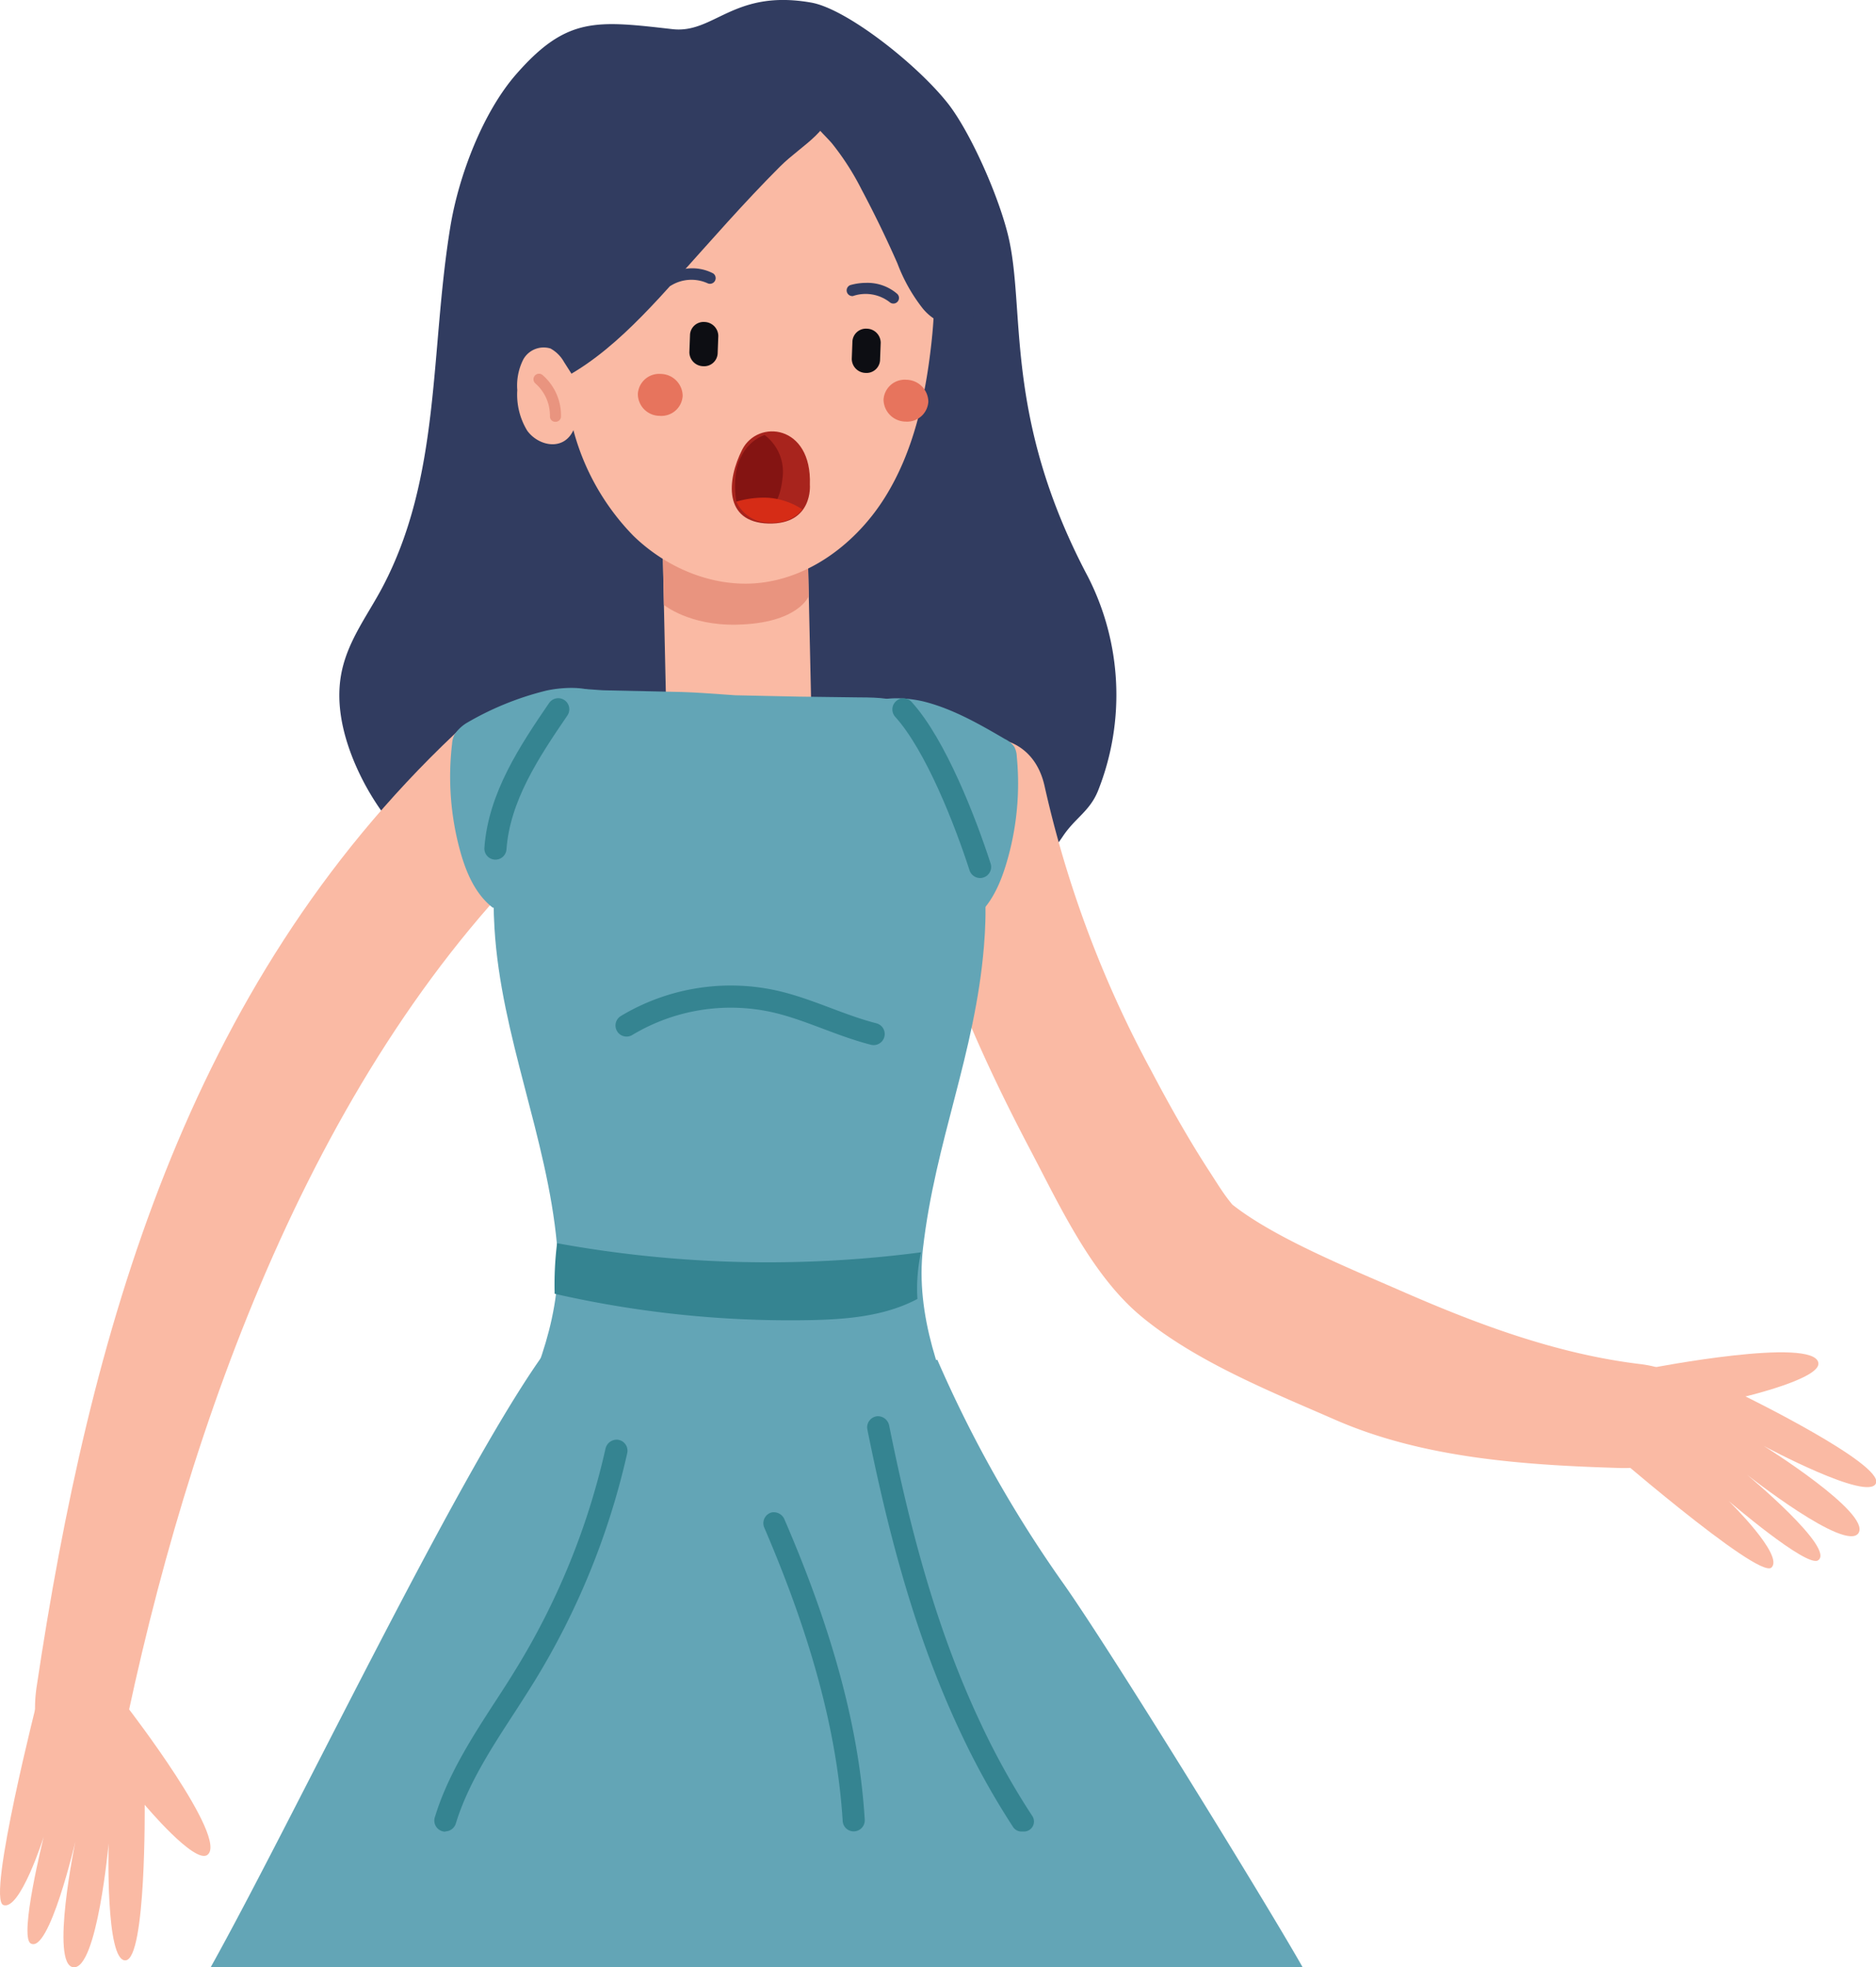 <?xml version="1.0" encoding="UTF-8"?> <svg xmlns="http://www.w3.org/2000/svg" viewBox="0 0 257.49 270"> <defs> <style>.cls-1{fill:#63a5b6;}.cls-2,.cls-5{fill:#313c60;}.cls-3{fill:#fabaa4;}.cls-4{fill:#e9947f;}.cls-5,.cls-6,.cls-7{fill-rule:evenodd;}.cls-6{fill:#e7745d;}.cls-7{fill:#0d0e13;}.cls-8{fill:#a8241d;}.cls-9{fill:#841412;}.cls-10{fill:#d62c16;}.cls-11{fill:#358491;}.cls-12{fill:none;stroke:#358491;stroke-linecap:round;stroke-miterlimit:10;stroke-width:3.04px;}</style> </defs> <g id="svg"> <path class="cls-1" d="M178.8,270c-5-8.84-26.88-44.36-33.14-53.09a171,171,0,0,1-17-30.28c-19.19,1.92-35.24-2.17-54.43-.25-12,17.08-34.1,63.5-45.32,83.62Z"></path> <path class="cls-2" d="M145.86,114.81a30.55,30.55,0,0,1-14.31,11.47A60.16,60.16,0,0,1,120,129.07a116.63,116.63,0,0,1-16.2,2,83.29,83.29,0,0,1-21.47-2.58c-8.5-2-17-4.89-23.77-10.47a35.33,35.33,0,0,1-10-13.6c-1.64-4-2.55-8.35-1.6-12.52s3.5-7.5,5.46-11.17C60.56,65.43,59,48.29,61.81,31.13c1.13-6.94,4.45-15.73,9.09-21C77.81,2.25,81.9,2.82,92.29,4c5.75.66,8.38-5.54,19.08-3.64,4.85.87,14.55,8.49,18.8,13.92,3,3.88,6.77,12.3,8.16,17.88,2.54,10.19-.75,24.82,11,47a35.64,35.64,0,0,1,1.39,29.34C149.58,111.35,147.57,112.23,145.86,114.81Z"></path> <rect class="cls-3" x="91.23" y="70.78" width="19.91" height="34.81" transform="translate(-1.92 2.26) rotate(-1.27)"></rect> <path class="cls-4" d="M111,81.81s-1.4,3.74-9.87,3.92c-6.55.15-10-2.71-10-2.71l-.26-12,19.9-.44Z"></path> <path class="cls-3" d="M78.3,57.34a32.81,32.81,0,0,0,8.61,16.17c4.43,4.32,10.61,7,16.78,6.54,7.37-.56,13.88-5.55,17.79-11.82s5.53-13.7,6.35-21.05c.49-4.43.7-9-.77-13.23-3.18-9.13-9.48-15.86-18.84-18.28-4.12-1.07-14-.77-18.08,1.36-3.43,1.79-6,6.74-7.7,10A44.08,44.08,0,0,0,78.3,57.34Z"></path> <path class="cls-2" d="M70,42.54c.47-7.37,0-14.46,4.23-20.51C79.92,14,90.25,10.79,99.9,8.67c2.31-.51,5.44-1.06,7.54.41,1.29.89,6.09,3.24,6.51,4.69.76,3.91-3.84,6.05-6.87,9.07-5,5-9.51,10.2-14.25,15.47C86.8,45,80.23,52,71.48,54.2,68.5,51.64,69.77,46.47,70,42.54Z"></path> <path class="cls-2" d="M118.25,26q2.66,5,4.93,10.16a23.15,23.15,0,0,0,3.46,6.16,7,7,0,0,0,6.28,2.54,1.13,1.13,0,0,0,.61-.27,1.2,1.2,0,0,0,.17-1,25.17,25.17,0,0,0-1.46-4.71c-1.58-4.26-2.8-8.65-4.54-12.84a30.19,30.19,0,0,0-7.45-11.27,12.42,12.42,0,0,0-4.77-2.78c-1.27-.35-3.65-.83-4.67.32-2.11,2.37,2.15,5.89,3.39,7.38A36.19,36.19,0,0,1,118.25,26Z"></path> <path class="cls-3" d="M77.42,49.69a4.75,4.75,0,0,0-1.86-1.86,3.2,3.2,0,0,0-3.73,1.49A7.91,7.91,0,0,0,71,53.54a9.51,9.51,0,0,0,1.36,5.56c1.13,1.58,3.43,2.45,5.08,1.43,1.37-.86,1.82-2.67,1.73-4.28s-.59-3.18-.62-4.79"></path> <path class="cls-5" d="M92.15,39.16a5.36,5.36,0,0,1,5-.27.78.78,0,0,0,.73-1.37,6.19,6.19,0,0,0-4.41-.5,7.74,7.74,0,0,0-2.09.78.78.78,0,0,0-.29,1.06A.77.77,0,0,0,92.15,39.16Z"></path> <path class="cls-5" d="M117.1,40.62a5.38,5.38,0,0,1,5,.84.77.77,0,1,0,1-1.17,6.23,6.23,0,0,0-4.19-1.47,7.92,7.92,0,0,0-2.21.31.78.78,0,0,0,.44,1.49Z"></path> <path class="cls-4" d="M76.14,57.89a.74.74,0,0,1-.66-.76,5.86,5.86,0,0,0-2-4.51.75.75,0,0,1,1-1.14A7.35,7.35,0,0,1,77,57.17a.74.74,0,0,1-.76.72Z"></path> <path class="cls-6" d="M124.42,52.12a2.91,2.91,0,0,0-3.15,2.74,3.06,3.06,0,0,0,3,3,2.92,2.92,0,0,0,3.15-2.74A3.06,3.06,0,0,0,124.42,52.12Z"></path> <path class="cls-6" d="M90.7,51.32a2.92,2.92,0,0,0-3.15,2.75,3,3,0,0,0,3,3,2.92,2.92,0,0,0,3.15-2.75A3.05,3.05,0,0,0,90.7,51.32Z"></path> <path class="cls-7" d="M96.71,44.19h0a1.94,1.94,0,0,1,1.88,1.94l-.09,2.4a1.86,1.86,0,0,1-2,1.73h0a1.94,1.94,0,0,1-1.88-1.94l.09-2.4A1.86,1.86,0,0,1,96.71,44.19Z"></path> <path class="cls-7" d="M119,45.11h0a1.94,1.94,0,0,1,1.88,1.94l-.09,2.4a1.86,1.86,0,0,1-2,1.73h0a1.94,1.94,0,0,1-1.88-1.94l.09-2.4A1.86,1.86,0,0,1,119,45.11Z"></path> <path class="cls-8" d="M111.16,66.53s.48,5.48-5.69,5.32-5.73-5.95-3.6-10.14S111.46,58.23,111.16,66.53Z"></path> <path class="cls-9" d="M104.94,59.7a6.3,6.3,0,0,1,2.48,5.78c-.39,3.89-1.8,4.24-1.8,4.24l-4.55-.87s-.71-3.8.7-6.25A5.79,5.79,0,0,1,104.94,59.7Z"></path> <path class="cls-10" d="M101.07,68.85a13,13,0,0,1,4.45-.53,9.8,9.8,0,0,1,4.59,1.58S108.8,72,105.4,71.72A4.91,4.91,0,0,1,101.07,68.85Z"></path> <path class="cls-3" d="M143.4,108A151.27,151.27,0,0,0,158,146.92c2.52,4.79,5.19,9.54,8.15,14.08.86,1.32,1.69,2.7,2.68,3.93,1.71,2.12-.51-.25.43.48,5.78,4.51,15.65,8.52,23.13,11.79,10.44,4.57,21.3,8.62,32.67,10,12.64,1.49,10,14.65-2.67,14.27-13.58-.4-27.2-1.41-39.11-6.61-8.87-3.88-19.19-8-26.71-14.26-6.76-5.65-11.13-15.14-15.14-22.76-7.26-13.79-13.56-28.22-16.8-43.51C122,101.92,140.76,95.58,143.4,108Z"></path> <path class="cls-1" d="M77.36,231.4c3.52,3.37,7.23,6.54,11,9.6.93.74,1.87,1.47,2.84,2.16H110.6c.88-.6,1.73-1.24,2.57-1.88,3.87-3,7.64-6.06,11.24-9.35,6.61-6.06,13-13.94,12.23-22.87-.35-4-2.14-7.73-3.81-11.39-3.79-8.3-7.19-17.25-6.15-26.32,1.7-14.8,7.14-26.61,8.37-41.46.82-9.75-.53-16.94-6.91-27-2.07-3.29-2.79-5.16-4.16-6.18-1.14-.83-3-1-6.16-1-8.07-.09-8.07-.09-16.89-.29-8.1-.58-5.61-.39-17.57-.67-1.47,0-3.56-.38-4.19,0-1.07.56-1.31,2-3.78,5.76-6.6,9.94-8.11,17.1-7.52,26.87.9,14.87,7.22,28.63,8.58,43.46.84,9.09-2.75,18-6.73,26.18-1.76,3.62-3.63,7.3-4.08,11.3C64.66,217.17,70.89,225.19,77.36,231.4Z"></path> <path class="cls-11" d="M126.41,171.87a23.31,23.31,0,0,0-.49,6.4c-4.54,2.41-9.85,2.82-15,2.91a145.45,145.45,0,0,1-34.79-3.62,46,46,0,0,1,.33-6.94A161.31,161.31,0,0,0,126.41,171.87Z"></path> <path class="cls-1" d="M137.94,101.43a3.27,3.27,0,0,1,1.28,1.07,3.09,3.09,0,0,1,.34,1.34,38.18,38.18,0,0,1-1.43,14.65c-.87,2.92-2.19,5.87-4.63,7.69-.83.62-8.7-16.06-9.25-17.61-1-3-5.6-6.71-5.77-9.86-.2-3.54,5.73-3.09,8.44-2.4C130.86,97.33,134.45,99.39,137.94,101.43Z"></path> <path class="cls-12" d="M86,140.74a27.78,27.78,0,0,1,20.25-3.32c4.68,1.05,9,3.3,13.66,4.49"></path> <path class="cls-12" d="M124,97.36c4.42,4.87,8.5,15.36,10.52,21.62"></path> <path class="cls-3" d="M243.13,215.14c1.83-1.64-5.87-9.15-5.87-9.15s10.66,9.15,12.26,8.16c2.53-1.56-9.75-11.77-9.75-11.77s13.65,10.77,15.33,8-13-11.93-13-11.93,14.38,7.73,15.39,5.1-17.91-11.9-17.91-11.9,10.37-2.46,10-4.61c-.61-3.62-22.86.69-22.86.69l-7.08,10.21S241.3,216.77,243.13,215.14Z"></path> <path class="cls-3" d="M76.05,115.09c-32.63,30.83-50.37,80.19-59.3,124.16-2.5,12.34-13.61,4.9-11.73-7.7,7.26-48.58,20.63-96.1,57.39-130.83,9.28-8.77,22.93,5.59,13.64,14.37Z"></path> <path class="cls-1" d="M64,99.25a5.51,5.51,0,0,0-1.58,1.5,3.19,3.19,0,0,0-.37,1.33,38.47,38.47,0,0,0,1.1,14.68c.81,2.94,2.06,5.91,4.46,7.79.81.64,10.92-9.63,11.5-11.16,1.11-2.94,3.89-12.82,4.14-16,.27-3.53-5.67-3.22-8.39-2.58A40.91,40.91,0,0,0,64,99.25Z"></path> <path class="cls-12" d="M76.62,97.34c-4,5.85-8.11,12.06-8.62,19.12"></path> <path class="cls-3" d="M.45,261.44c2.29.9,5.55-9.35,5.55-9.35s-3.41,13.63-1.8,14.62c2.53,1.56,6.15-14,6.15-14s-3.51,17-.26,17.28,4.82-17,4.82-17-.47,16.32,2.34,16.05,2.61-21.35,2.61-21.35,6.84,8.17,8.6,6.88c3-2.17-10.86-20.13-10.86-20.13L5.3,232.68S-1.83,260.53.45,261.44Z"></path> <path class="cls-11" d="M117.17,251.34h0a1.52,1.52,0,0,0,1.52-1.6c-.75-12.35-4.31-25.68-11-41.17a1.59,1.59,0,0,0-1.79-1,1.53,1.53,0,0,0-1,2.08c6.53,15.19,10,28.21,10.76,40.22A1.51,1.51,0,0,0,117.17,251.34Z"></path> <path class="cls-11" d="M131.83,237.74a106.56,106.56,0,0,0,7.22,13,1.37,1.37,0,0,0,1.15.62h.34a1.37,1.37,0,0,0,1.16-2.11,102,102,0,0,1-7.12-12.79c-5.23-11.11-9.1-23.69-12.53-40.79a1.6,1.6,0,0,0-1.56-1.31,1.53,1.53,0,0,0-1.44,1.82C122.54,213.55,126.48,226.38,131.83,237.74Z"></path> <path class="cls-11" d="M61.11,251.34a1.53,1.53,0,0,0,1.46-1.1c1.63-5.31,4.84-10.28,8-15.12.94-1.46,1.88-2.91,2.78-4.37a103,103,0,0,0,12.74-31.32,1.52,1.52,0,0,0-1.41-1.85,1.59,1.59,0,0,0-1.58,1.27,99.36,99.36,0,0,1-12.34,30.3c-.88,1.45-1.81,2.88-2.75,4.32-3.25,5-6.59,10.21-8.32,15.91a1.52,1.52,0,0,0,1.45,2Z"></path> </g> </svg> 